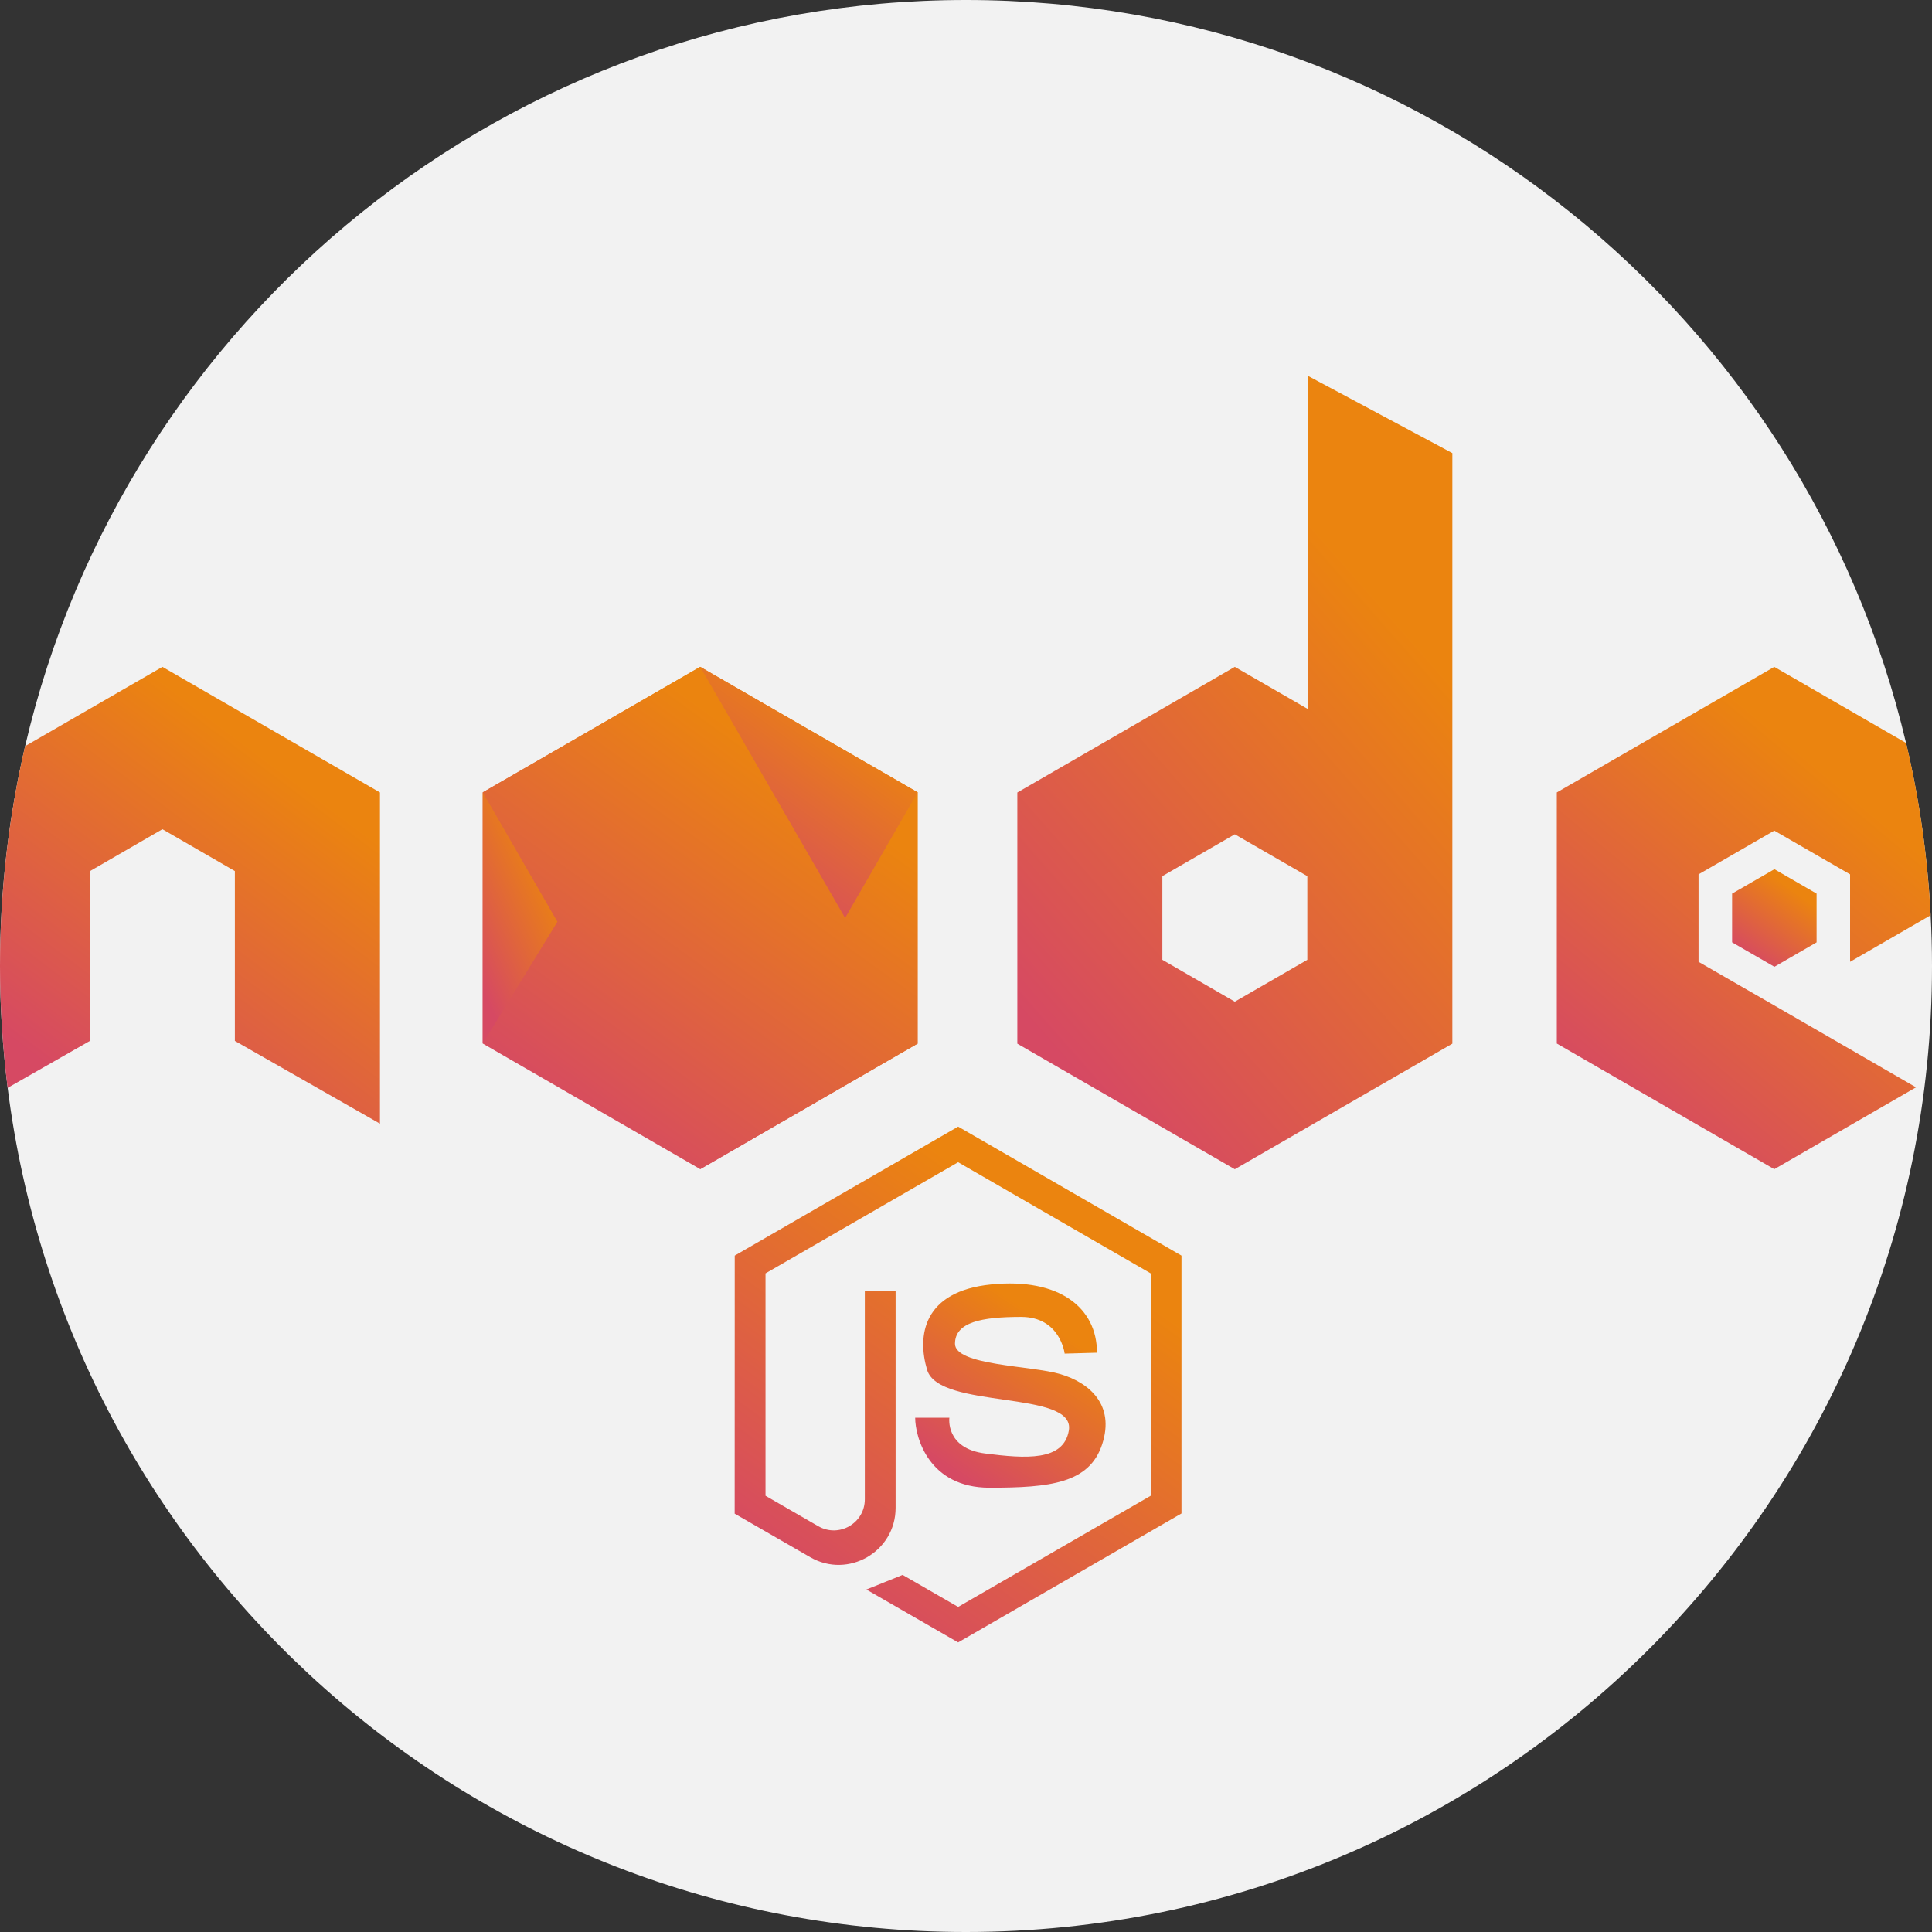 <?xml version="1.0" encoding="UTF-8"?>
<svg xmlns="http://www.w3.org/2000/svg" width="30" height="30" viewBox="0 0 30 30" fill="none">
  <rect x="0" y="0" width="30" height="30" fill="#333333" stroke="none"/>
  <g clip-path="url(#clip0_1821_337)">
    <path d="M30 15C30 23.284 23.284 30 15 30C7.357 30 1.048 24.284 0.119 16.893C0.04 16.265 0 15.632 0 15C0 13.826 0.135 12.683 0.39 11.586C1.936 4.948 7.89 0 15 0C22.093 0 28.035 4.922 29.597 11.537C29.805 12.415 29.932 13.31 29.979 14.212C29.993 14.474 30 14.737 30 15Z" fill="#F2F2F2"></path>
    <path d="M14.251 16.204V12.304L10.874 10.355L7.496 12.304V16.204L10.874 18.155L14.251 16.204Z" fill="url(#paint0_linear_1821_337)"></path>
    <path d="M27.551 15.612L29.752 16.884L27.551 18.155L24.174 16.204V12.305L27.551 10.355L29.598 11.537C29.806 12.415 29.932 13.31 29.979 14.212L28.728 14.935V13.577L27.551 12.898L26.375 13.577V14.935L27.551 15.612Z" fill="url(#paint1_linear_1821_337)"></path>
    <path d="M28.208 14.633V13.876L27.553 13.497L26.896 13.876V14.633L27.553 15.012L28.208 14.633Z" fill="url(#paint2_linear_1821_337)"></path>
    <path d="M5.9 12.305V17.448L3.647 16.163V13.526L2.522 12.876L1.398 13.526V16.162L0.119 16.892C0.04 16.265 0 15.632 0 15C0 13.826 0.135 12.683 0.39 11.586L2.522 10.355L5.9 12.305Z" fill="url(#paint3_linear_1821_337)"></path>
    <path d="M10.872 10.354L14.25 16.203L10.872 18.153L7.496 12.304L10.872 10.354Z" fill="url(#paint4_linear_1821_337)"></path>
    <path d="M7.496 16.204L8.655 14.313L7.496 12.304V16.204Z" fill="url(#paint5_linear_1821_337)"></path>
    <path d="M13.123 14.254L14.249 12.304L10.873 10.355L13.123 14.254Z" fill="url(#paint6_linear_1821_337)"></path>
    <path d="M20.307 5.835V11.009L19.174 10.355L15.797 12.306V16.206L19.174 18.156L22.552 16.206V7.036L20.307 5.835ZM20.3 14.904L19.174 15.554L18.049 14.904V13.605L19.174 12.955L20.3 13.605V14.904Z" fill="url(#paint7_linear_1821_337)"></path>
    <path d="M16.532 21.019C16.532 21.019 16.465 20.449 15.856 20.449C15.246 20.449 14.829 20.529 14.829 20.866C14.829 21.204 16.014 21.204 16.465 21.337C16.916 21.47 17.314 21.815 17.115 22.425C16.916 23.034 16.306 23.101 15.365 23.101C14.423 23.101 14.211 22.319 14.211 22.014H14.742C14.742 22.014 14.675 22.491 15.298 22.57C15.921 22.649 16.517 22.694 16.597 22.212C16.704 21.576 14.582 21.894 14.396 21.271C14.239 20.744 14.33 20.052 15.39 19.945C16.451 19.838 17.034 20.308 17.034 21.005L16.532 21.019Z" fill="url(#paint8_linear_1821_337)"></path>
    <path d="M11.408 23.504L12.581 24.18C13.17 24.52 13.907 24.095 13.907 23.414V20.045H13.429V23.281C13.429 23.652 13.028 23.885 12.705 23.698L11.887 23.226V19.773L14.878 18.047L17.868 19.773V23.226L14.878 24.952L14.016 24.455L13.453 24.682L14.878 25.503L18.346 23.501V19.497L14.878 17.494L11.409 19.497L11.408 23.504Z" fill="url(#paint9_linear_1821_337)"></path>
  </g>
  <defs>
    <linearGradient id="paint0_linear_1821_337" x1="11.865" y1="11.655" x2="8.043" y2="16.97" gradientUnits="userSpaceOnUse">
      <stop stop-color="#EB840F"></stop>
      <stop offset="1" stop-color="#D64963"></stop>
    </linearGradient>
    <linearGradient id="paint1_linear_1821_337" x1="27.928" y1="11.655" x2="23.96" y2="16.398" gradientUnits="userSpaceOnUse">
      <stop stop-color="#EB840F"></stop>
      <stop offset="1" stop-color="#D64963"></stop>
    </linearGradient>
    <linearGradient id="paint2_linear_1821_337" x1="27.744" y1="13.749" x2="27.002" y2="14.781" gradientUnits="userSpaceOnUse">
      <stop stop-color="#EB840F"></stop>
      <stop offset="1" stop-color="#D64963"></stop>
    </linearGradient>
    <linearGradient id="paint3_linear_1821_337" x1="3.816" y1="11.537" x2="0.298" y2="16.236" gradientUnits="userSpaceOnUse">
      <stop stop-color="#EB840F"></stop>
      <stop offset="1" stop-color="#D64963"></stop>
    </linearGradient>
    <linearGradient id="paint4_linear_1821_337" x1="11.864" y1="11.654" x2="8.042" y2="16.968" gradientUnits="userSpaceOnUse">
      <stop stop-color="#EB840F"></stop>
      <stop offset="1" stop-color="#D64963"></stop>
    </linearGradient>
    <linearGradient id="paint5_linear_1821_337" x1="8.246" y1="12.954" x2="6.679" y2="13.702" gradientUnits="userSpaceOnUse">
      <stop stop-color="#EB840F"></stop>
      <stop offset="1" stop-color="#D64963"></stop>
    </linearGradient>
    <linearGradient id="paint6_linear_1821_337" x1="13.057" y1="11.005" x2="11.146" y2="13.662" gradientUnits="userSpaceOnUse">
      <stop stop-color="#EB840F"></stop>
      <stop offset="1" stop-color="#D64963"></stop>
    </linearGradient>
    <linearGradient id="paint7_linear_1821_337" x1="20.166" y1="7.888" x2="13.848" y2="13.449" gradientUnits="userSpaceOnUse">
      <stop stop-color="#EB840F"></stop>
      <stop offset="1" stop-color="#D64963"></stop>
    </linearGradient>
    <linearGradient id="paint8_linear_1821_337" x1="16.123" y1="20.458" x2="14.609" y2="22.725" gradientUnits="userSpaceOnUse">
      <stop stop-color="#EB840F"></stop>
      <stop offset="1" stop-color="#D64963"></stop>
    </linearGradient>
    <linearGradient id="paint9_linear_1821_337" x1="15.895" y1="18.829" x2="11.971" y2="24.287" gradientUnits="userSpaceOnUse">
      <stop stop-color="#EB840F"></stop>
      <stop offset="1" stop-color="#D64963"></stop>
    </linearGradient>
    <clipPath id="clip0_1821_337">
      <rect width="30" height="30" fill="white"></rect>
    </clipPath>
  </defs>
</svg>
